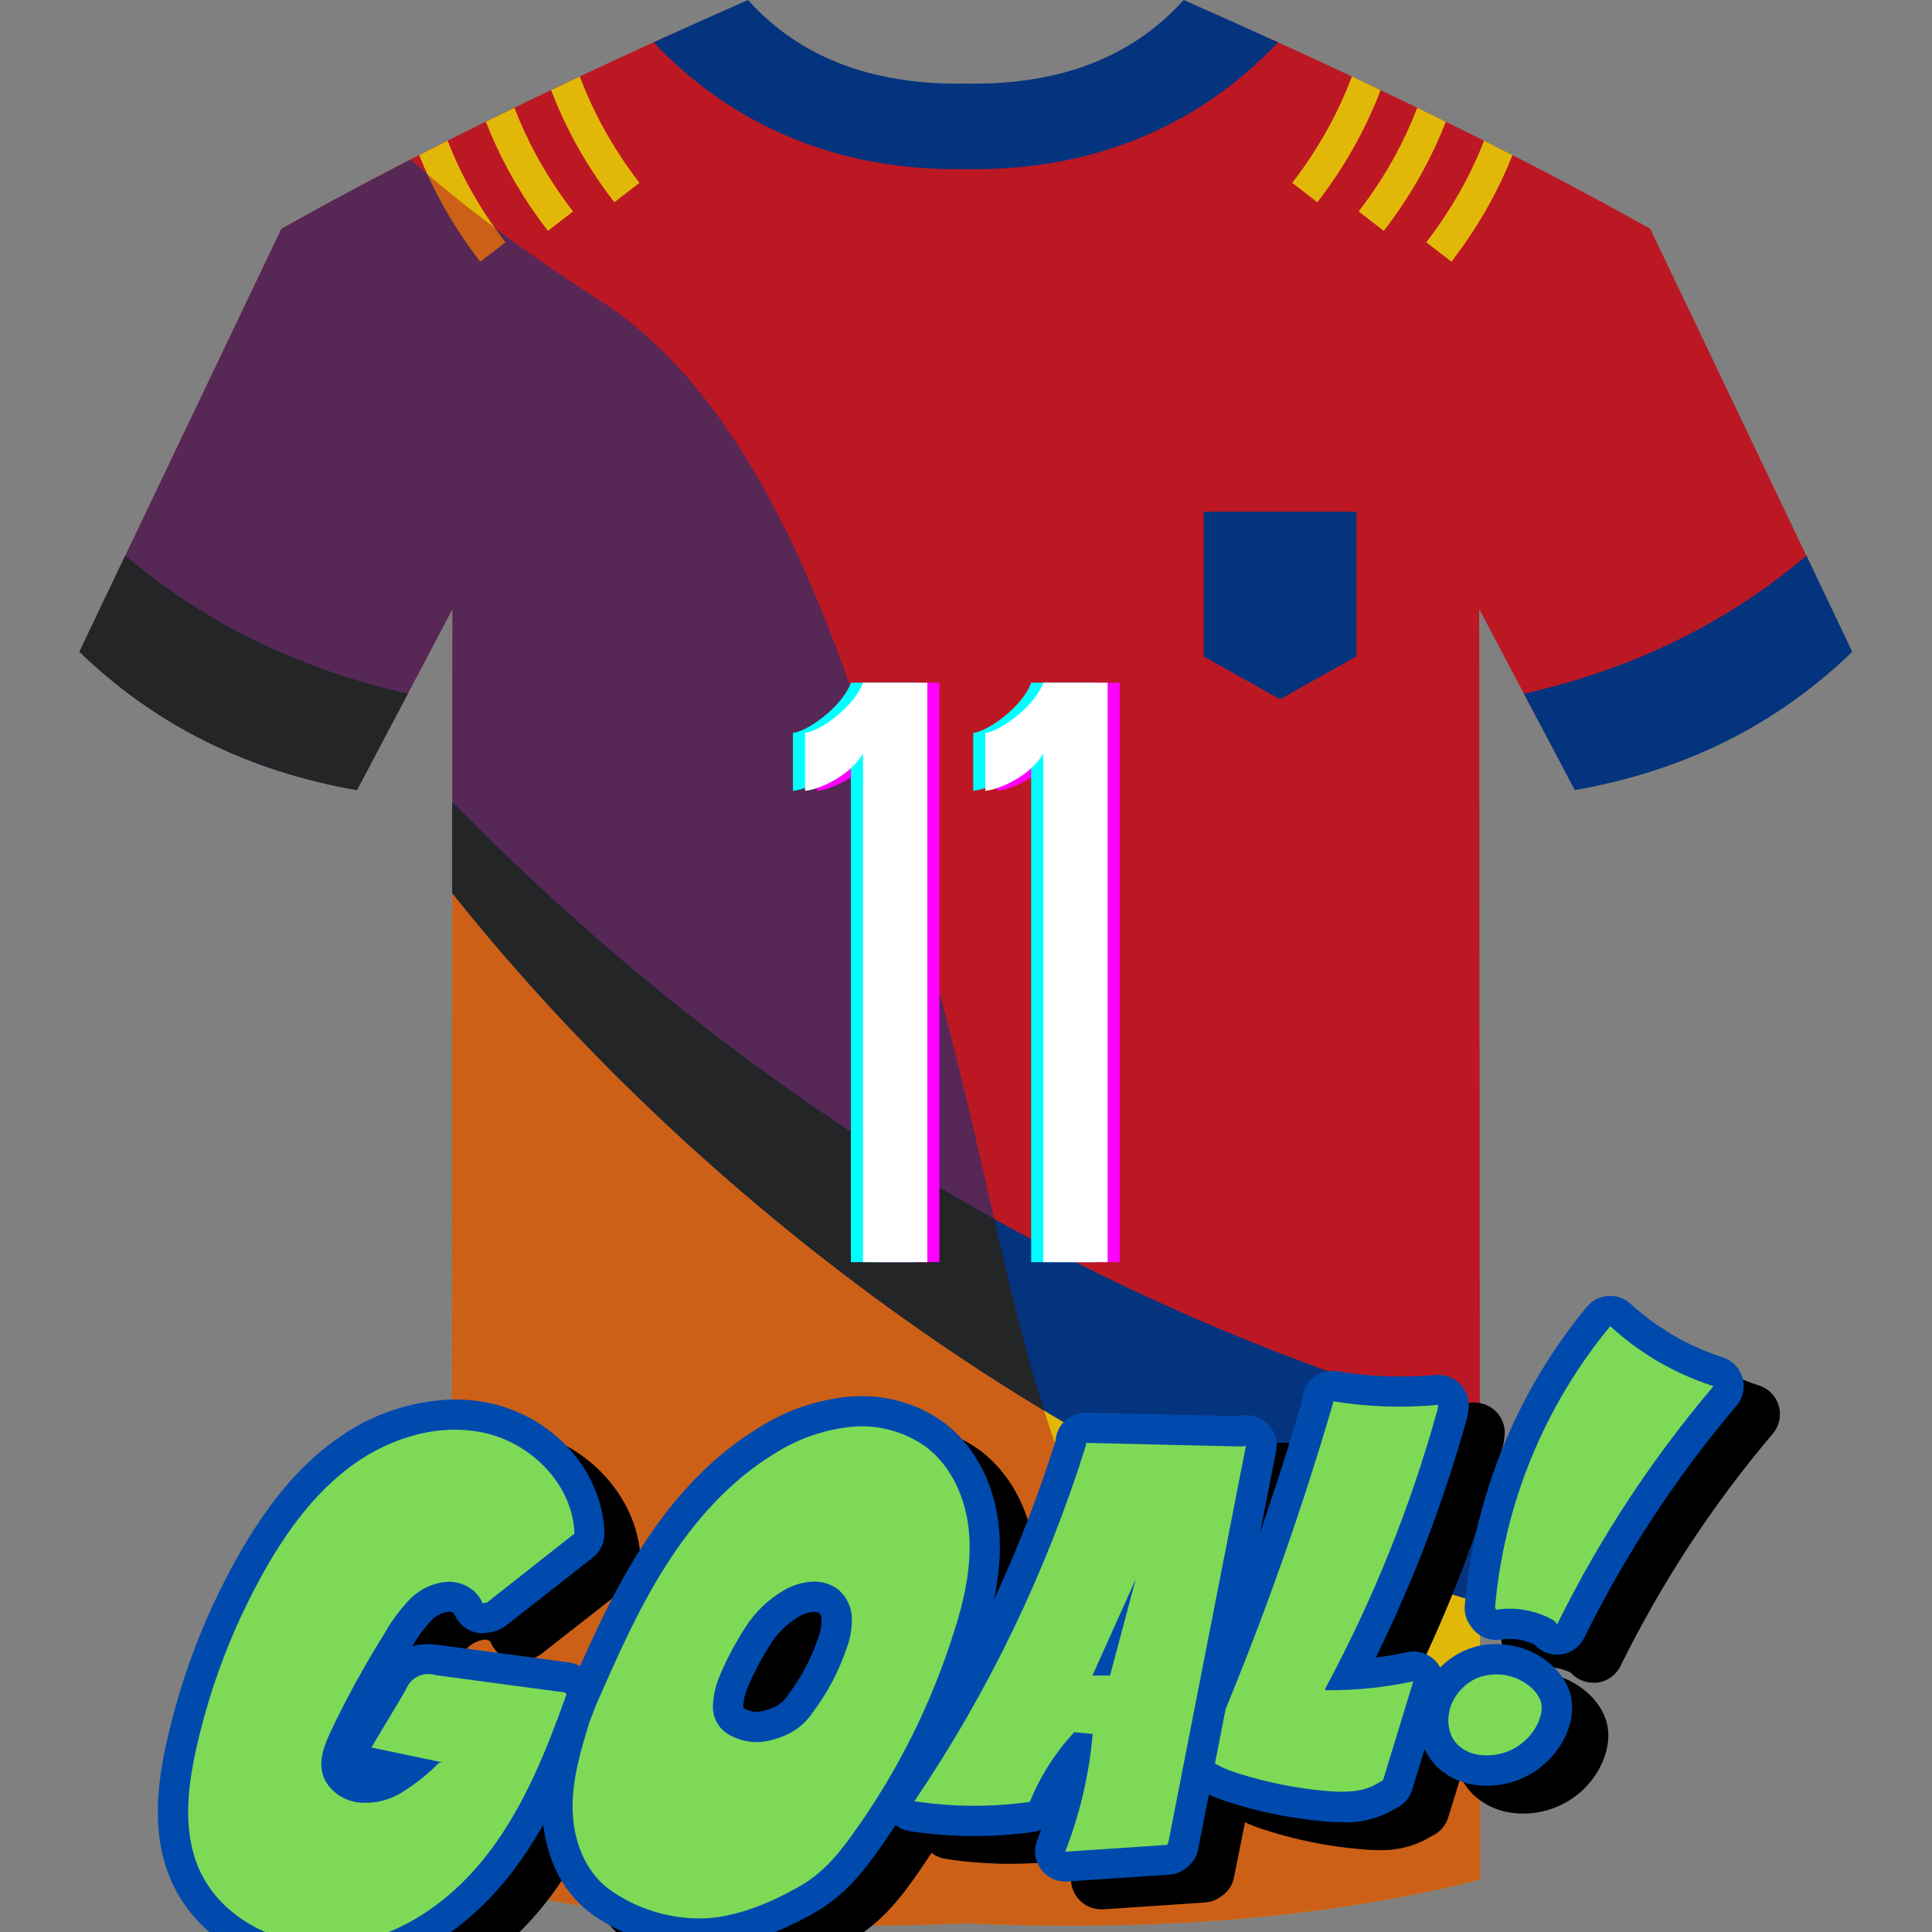 <?xml version="1.0" encoding="UTF-8"?> <svg xmlns="http://www.w3.org/2000/svg" xmlns:xlink="http://www.w3.org/1999/xlink" width="500" zoomAndPan="magnify" viewBox="0 0 375 375" height="500" preserveAspectRatio="xMidYMid meet" version="1.0"><rect x="0" y="0" width="375" height="375" fill="#808080" stroke="none"/><defs><g></g><clipPath id="664d1bc9f5"><path d="M 15.34 0 L 359.59 0 L 359.59 312 L 15.34 312 Z M 15.34 0 " clip-rule="nonzero"></path></clipPath><clipPath id="cd717bb980"><path d="M 15.34 107 L 203 107 L 203 274 L 15.34 274 Z M 15.34 107 " clip-rule="nonzero"></path></clipPath><clipPath id="eb4827a607"><path d="M 284 251.562 L 339 251.562 L 339 322 L 284 322 Z M 284 251.562 " clip-rule="nonzero"></path></clipPath></defs><path fill="#bc1823" d="M 287.25 293.934 L 287.109 118.199 L 298.254 139.328 C 305.488 137.75 319.129 134.293 329.547 128.742 C 340.262 123.031 348.566 115.367 352.371 111.539 L 320.316 44.414 C 299.535 32.727 274.785 20.352 246.066 7.297 C 244.43 8.758 240.852 11.895 237.703 14.41 C 233.453 17.793 215.691 27.734 204.582 29.184 C 193.484 30.633 173.973 32.098 153.988 23.391 C 141.434 17.914 133.902 11.082 130.043 6.758 C 100.82 20.008 75.676 32.559 54.609 44.414 L 22.328 112.043 C 28.68 116.883 39.957 124.891 50.516 129.328 C 61.391 133.91 71.809 136.844 77.266 138.234 L 87.824 118.211 L 87.785 165.008 L 111.602 189.816 C 111.602 189.816 202.359 257.035 251.793 280.207 C 264.07 285.945 276.094 290.43 287.25 293.934 Z M 287.25 293.934 " fill-opacity="1" fill-rule="evenodd"></path><path fill="#e2b808" d="M 288.062 27.312 C 286.887 30.332 285.52 33.266 283.961 36.137 C 281.914 39.891 279.543 43.527 276.84 47.031 L 281.719 50.797 C 284.613 47.051 287.164 43.145 289.371 39.09 C 290.949 36.184 292.352 33.191 293.574 30.117 C 291.762 29.184 289.922 28.25 288.062 27.312 Z M 86.879 27.312 C 88.055 30.332 89.422 33.266 90.98 36.137 C 93.027 39.891 95.398 43.527 98.102 47.031 L 93.223 50.797 C 90.328 47.051 87.777 43.145 85.57 39.09 C 83.992 36.184 82.59 33.191 81.367 30.117 C 83.18 29.184 85.02 28.25 86.879 27.312 Z M 94.297 23.625 C 96.129 22.727 97.977 21.82 99.848 20.914 C 101.062 24.07 102.48 27.156 104.105 30.145 C 106.152 33.902 108.527 37.539 111.227 41.043 L 106.352 44.809 C 103.453 41.059 100.902 37.152 98.699 33.098 C 97.035 30.023 95.566 26.867 94.297 23.625 Z M 106.965 17.492 C 108.809 16.613 110.668 15.738 112.543 14.848 C 113.797 18.184 115.281 21.438 117 24.594 C 119.047 28.352 121.422 31.988 124.121 35.492 L 119.242 39.258 C 116.348 35.508 113.797 31.605 111.59 27.547 C 109.824 24.285 108.285 20.941 106.965 17.492 Z M 280.645 23.625 C 278.812 22.727 276.961 21.82 275.094 20.914 C 273.879 24.07 272.461 27.156 270.832 30.145 C 268.789 33.902 266.414 37.539 263.715 41.043 L 268.59 44.809 C 271.488 41.059 274.039 37.152 276.242 33.098 C 277.906 30.023 279.375 26.867 280.645 23.625 Z M 267.977 17.492 C 266.133 16.613 264.273 15.738 262.398 14.848 C 261.145 18.184 259.66 21.438 257.941 24.594 C 255.895 28.352 253.52 31.988 250.82 35.492 L 255.699 39.258 C 258.594 35.508 261.145 31.605 263.352 27.547 C 265.117 24.285 266.656 20.941 267.977 17.492 Z M 267.977 17.492 " fill-opacity="1" fill-rule="nonzero"></path><path fill="#e2b808" d="M 287.25 293.934 C 276.094 290.43 264.07 285.945 251.801 280.188 C 202.367 257.016 111.609 189.797 111.609 189.797 L 87.793 164.988 L 87.637 364.832 C 116.504 372.141 149.777 374.973 187.465 373.328 C 225.156 374.973 258.438 372.141 287.297 364.832 Z M 287.25 293.934 " fill-opacity="1" fill-rule="evenodd"></path><path fill="#bc1823" d="M 195.594 247.82 C 153.316 220.703 111.602 189.809 111.602 189.809 L 87.785 165 L 87.637 364.832 C 116.504 372.141 149.777 374.973 187.465 373.328 C 225.156 374.973 258.438 372.141 287.297 364.832 L 287.277 345.406 C 270.664 342.508 254.766 337.977 243 330.969 C 214.27 313.828 204.312 284.227 195.594 247.82 Z M 82.926 33.781 C 86.898 37.164 91.242 40.648 96.027 44.227 C 96.688 45.172 97.379 46.105 98.102 47.031 L 93.223 50.797 C 90.328 47.051 87.777 43.145 85.57 39.09 C 84.629 37.34 83.738 35.574 82.926 33.781 Z M 82.926 33.781 " fill-opacity="0.549" fill-rule="evenodd"></path><g clip-path="url(#664d1bc9f5)"><path fill="#05347e" d="M 126.867 8.215 C 141.441 23.625 161.641 33.293 187.465 32.828 C 213.289 33.293 233.5 23.625 248.066 8.215 C 242.133 5.504 236.031 2.766 229.754 0 C 219.719 11.141 205.629 16.551 187.465 16.223 C 169.305 16.551 155.203 11.141 145.18 0 C 138.902 2.766 132.801 5.504 126.867 8.215 Z M 79.152 134.648 L 69.285 153.355 C 48.078 149.672 30.121 140.723 15.414 126.508 L 24.316 107.855 C 39.734 120.938 58.008 129.871 79.152 134.648 Z M 287.258 311.047 C 213.383 290.723 137.77 236.168 87.785 173.344 L 87.793 155.68 C 145.059 213.992 211.535 253.996 287.23 275.695 Z M 233.641 99.316 L 263.273 99.316 L 263.273 127.414 L 248.457 135.723 L 233.641 127.414 Z M 295.789 134.648 L 305.656 153.355 C 326.863 149.672 344.82 140.723 359.527 126.508 L 350.625 107.855 C 335.207 120.938 316.934 129.871 295.789 134.648 Z M 295.789 134.648 " fill-opacity="1" fill-rule="evenodd"></path></g><g clip-path="url(#cd717bb980)"><path fill="#232526" d="M 192.977 236.598 C 196.016 249.84 198.984 262.324 202.648 273.777 C 158.914 247.445 118.504 211.953 87.785 173.344 L 87.793 155.68 C 119.953 188.434 155.016 215.402 192.977 236.598 Z M 79.152 134.648 L 69.285 153.355 C 48.078 149.672 30.121 140.723 15.414 126.508 L 24.316 107.855 C 39.734 120.938 58.008 129.871 79.152 134.648 Z M 79.152 134.648 " fill-opacity="1" fill-rule="evenodd"></path></g><path fill="#05347e" d="M 79.684 30.969 C 70.77 35.547 62.41 40.031 54.617 44.426 L 24.316 107.855 C 39.734 120.938 58.008 129.863 79.152 134.648 L 87.824 118.199 L 87.793 155.691 C 119.953 188.434 155.008 215.402 192.977 236.598 C 190.418 225.422 187.801 213.684 184.691 201.562 C 170.012 144.395 153.793 82.203 116.336 58.254 C 108.777 53.422 102.051 48.742 96.027 44.227 C 96.699 45.172 97.379 46.105 98.102 47.031 L 93.223 50.797 C 90.328 47.051 87.777 43.145 85.57 39.09 C 84.629 37.352 83.75 35.586 82.926 33.789 C 81.816 32.836 80.742 31.895 79.684 30.969 Z M 79.684 30.969 " fill-opacity="0.549" fill-rule="evenodd"></path><path fill="#000000" d="M 345.262 272.891 C 344.992 271.949 344.516 271.125 343.832 270.418 C 343.148 269.715 342.34 269.211 341.406 268.91 C 334.703 266.738 328.746 263.277 323.535 258.531 C 322.414 257.5 321.09 256.984 319.562 256.984 L 319.16 256.984 C 318.359 257.039 317.598 257.25 316.883 257.617 C 316.168 257.984 315.551 258.477 315.039 259.094 C 311.66 263.188 308.613 267.512 305.887 272.066 C 303.164 276.621 300.797 281.355 298.789 286.266 C 296.781 291.176 295.152 296.211 293.902 301.371 C 292.656 306.527 291.801 311.75 291.34 317.035 C 291.223 318.441 291.566 319.723 292.375 320.883 L 292.625 321.254 C 293.176 322.043 293.879 322.66 294.734 323.105 C 295.59 323.551 296.5 323.773 297.461 323.77 C 297.762 323.77 298.062 323.746 298.359 323.703 C 298.918 323.617 299.477 323.57 300.039 323.57 C 301.734 323.574 303.352 323.938 304.887 324.66 C 305.441 325.285 306.102 325.766 306.863 326.105 C 307.629 326.445 308.426 326.617 309.262 326.617 C 309.473 326.629 309.688 326.629 309.898 326.617 C 310.898 326.508 311.809 326.168 312.633 325.59 C 313.457 325.016 314.09 324.277 314.535 323.375 C 322.539 307.125 332.398 292.09 344.109 278.266 C 344.734 277.52 345.148 276.672 345.352 275.723 C 345.555 274.77 345.523 273.828 345.262 272.891 Z M 345.262 272.891 " fill-opacity="1" fill-rule="nonzero"></path><path fill="#000000" d="M 302.82 325.449 C 301.039 324.84 299.203 324.531 297.32 324.527 C 295.219 324.516 293.207 324.93 291.281 325.77 C 289.496 326.57 287.918 327.668 286.555 329.07 C 286.309 328.594 286 328.16 285.637 327.77 C 285.27 327.379 284.855 327.043 284.398 326.766 C 283.938 326.488 283.453 326.281 282.934 326.137 C 282.418 325.996 281.891 325.926 281.355 325.93 C 280.941 325.93 280.527 325.973 280.121 326.055 C 278.105 326.492 276.066 326.836 274.016 327.098 C 281.367 312.156 287.27 296.66 291.727 280.617 C 291.801 280.367 291.852 280.117 291.887 279.859 L 292.012 278.953 C 292.074 278.535 292.086 278.117 292.059 277.699 C 292.027 277.277 291.953 276.863 291.836 276.461 C 291.715 276.055 291.555 275.668 291.355 275.297 C 291.152 274.93 290.914 274.586 290.637 274.266 C 290.363 273.945 290.055 273.66 289.719 273.41 C 289.379 273.156 289.02 272.941 288.637 272.766 C 288.254 272.594 287.855 272.461 287.441 272.371 C 287.031 272.281 286.613 272.234 286.191 272.234 L 285.656 272.234 C 283.414 272.438 281.129 272.547 278.879 272.547 C 274.762 272.547 270.672 272.207 266.609 271.531 C 266.289 271.473 265.965 271.445 265.637 271.445 C 265.25 271.445 264.871 271.484 264.496 271.559 C 264.117 271.633 263.754 271.742 263.398 271.891 C 263.043 272.035 262.707 272.215 262.387 272.426 C 262.066 272.641 261.77 272.879 261.496 273.152 C 261.223 273.422 260.98 273.715 260.766 274.031 C 260.551 274.352 260.367 274.688 260.219 275.039 C 260.07 275.395 259.957 275.758 259.879 276.137 C 259.801 276.512 259.762 276.891 259.758 277.273 C 257.238 285.812 254.516 294.316 251.594 302.785 L 254.684 287.023 C 254.734 286.781 254.766 286.535 254.781 286.285 C 254.797 286.039 254.797 285.789 254.785 285.543 C 254.77 285.293 254.738 285.047 254.691 284.805 C 254.645 284.559 254.582 284.32 254.508 284.082 C 254.43 283.848 254.34 283.617 254.234 283.391 C 254.129 283.168 254.008 282.949 253.875 282.738 C 253.738 282.531 253.594 282.328 253.434 282.141 C 253.277 281.949 253.105 281.77 252.926 281.598 C 252.742 281.43 252.551 281.273 252.348 281.125 C 252.148 280.98 251.938 280.848 251.719 280.73 C 251.5 280.613 251.273 280.508 251.043 280.418 C 250.812 280.328 250.574 280.254 250.336 280.195 C 250.094 280.133 249.848 280.09 249.602 280.059 C 249.355 280.031 249.109 280.02 248.859 280.02 C 248.609 280.023 248.363 280.039 248.117 280.074 C 247.871 280.109 247.629 280.156 247.387 280.223 L 247.348 280.223 L 217.754 279.609 C 217.379 279.609 217.008 279.645 216.645 279.715 C 216.277 279.785 215.918 279.887 215.57 280.027 C 215.223 280.164 214.895 280.332 214.578 280.535 C 214.266 280.734 213.973 280.965 213.699 281.223 C 213.43 281.48 213.184 281.762 212.969 282.062 C 212.75 282.367 212.562 282.688 212.406 283.027 C 212.25 283.367 212.129 283.719 212.039 284.082 C 211.949 284.445 211.895 284.812 211.875 285.184 C 208.559 295.648 204.59 305.863 199.969 315.82 C 200.918 311.523 201.258 307.184 200.992 302.793 C 200.328 293.844 196.348 286.051 190.074 281.414 C 187.746 279.758 185.219 278.504 182.496 277.652 C 179.77 276.801 176.977 276.391 174.121 276.426 C 173.164 276.426 172.207 276.469 171.258 276.562 C 165.113 277.262 159.43 279.273 154.211 282.59 C 145.617 287.82 137.918 295.73 131.328 306.102 C 126.848 313.391 122.93 320.969 119.57 328.836 C 118.895 328.438 118.164 328.184 117.387 328.078 L 92.402 324.719 C 91.59 324.598 90.773 324.535 89.953 324.527 C 88.938 324.52 87.945 324.656 86.973 324.938 C 87.969 323.16 89.168 321.531 90.566 320.051 C 91.523 319.008 92.711 318.402 94.117 318.238 C 94.512 318.238 94.863 318.367 95.168 318.617 C 95.418 319.27 95.77 319.863 96.234 320.391 C 96.695 320.922 97.234 321.352 97.848 321.688 C 98.465 322.023 99.121 322.242 99.812 322.344 C 100.508 322.445 101.199 322.422 101.887 322.277 L 102.773 322.082 C 103.652 321.895 104.445 321.523 105.152 320.965 L 122.105 307.691 C 122.84 307.113 123.406 306.398 123.801 305.551 C 124.195 304.703 124.379 303.812 124.348 302.879 C 124.004 291.367 114.977 280.859 102.895 277.914 C 100.395 277.309 97.863 277.012 95.293 277.016 C 91.07 277.094 86.961 277.816 82.965 279.184 C 78.969 280.555 75.281 282.504 71.898 285.035 C 64.684 290.281 58.605 297.629 52.758 308.188 C 46.625 319.254 42.168 330.957 39.391 343.305 C 37.652 351.012 36.176 361.055 40.172 370.328 C 44.926 381.328 57.051 388.719 70.352 388.719 C 71.777 388.719 73.195 388.633 74.609 388.457 C 86.594 386.945 97.98 379.809 106.664 368.363 C 108.797 365.52 110.727 362.547 112.457 359.445 C 113.223 366.625 116.43 372.797 121.492 376.625 C 124.562 378.875 127.906 380.602 131.52 381.801 C 135.137 382.996 138.848 383.609 142.656 383.637 C 143.176 383.637 143.695 383.637 144.215 383.594 C 150.414 383.293 157.141 381.074 164.781 376.828 C 170.988 373.375 174.715 368.504 178.301 363.391 C 179.141 362.156 179.98 360.871 180.82 359.629 C 181.629 360.266 182.543 360.66 183.559 360.812 C 191.527 362.027 199.5 362.082 207.484 360.973 C 208.023 360.902 208.547 360.758 209.047 360.535 C 208.793 361.223 208.543 361.906 208.273 362.586 C 208.188 362.805 208.113 363.031 208.055 363.262 C 207.996 363.492 207.949 363.727 207.922 363.965 C 207.891 364.199 207.875 364.438 207.871 364.676 C 207.871 364.914 207.883 365.148 207.91 365.387 C 207.938 365.625 207.98 365.855 208.035 366.09 C 208.09 366.32 208.16 366.547 208.242 366.77 C 208.324 366.992 208.422 367.211 208.531 367.422 C 208.641 367.633 208.762 367.836 208.898 368.035 C 209.031 368.23 209.176 368.418 209.336 368.598 C 209.492 368.777 209.66 368.945 209.836 369.102 C 210.016 369.262 210.199 369.41 210.395 369.547 C 210.59 369.68 210.793 369.805 211.004 369.914 C 211.215 370.027 211.434 370.125 211.656 370.211 C 211.879 370.293 212.105 370.367 212.336 370.422 C 212.566 370.48 212.801 370.523 213.035 370.551 C 213.273 370.582 213.508 370.594 213.746 370.598 L 214.141 370.598 L 233.859 369.277 C 235.094 369.191 236.195 368.762 237.16 367.984 L 237.461 367.781 C 238.574 366.887 239.262 365.742 239.527 364.34 L 241.66 353.707 C 242.867 354.266 244.105 354.742 245.371 355.145 C 251.438 357.102 257.641 358.363 263.988 358.922 C 265.344 359.051 266.508 359.098 267.551 359.098 C 269.332 359.168 271.09 358.98 272.816 358.539 C 274.543 358.094 276.172 357.414 277.703 356.496 L 278.156 356.262 C 278.863 355.898 279.477 355.414 279.988 354.805 C 280.496 354.195 280.871 353.512 281.105 352.75 L 283.516 344.906 C 284.07 346.105 284.809 347.18 285.73 348.125 C 286.871 349.238 288.168 350.125 289.621 350.781 C 291.074 351.438 292.598 351.828 294.188 351.945 C 294.688 351.992 295.188 352.016 295.691 352.012 C 296.488 352.012 297.285 351.957 298.078 351.844 C 298.867 351.73 299.648 351.559 300.414 351.336 C 301.18 351.109 301.93 350.832 302.656 350.5 C 303.383 350.172 304.086 349.789 304.758 349.359 C 305.43 348.926 306.07 348.449 306.676 347.926 C 307.281 347.406 307.844 346.84 308.367 346.238 C 308.895 345.637 309.371 344.996 309.805 344.324 C 310.238 343.656 310.625 342.957 310.957 342.23 C 312.445 338.828 312.578 335.688 311.344 332.883 C 309.57 328.926 305.785 326.449 302.82 325.449 Z M 165.715 323.637 C 164.402 327.469 162.523 331.004 160.078 334.234 C 159.547 335.098 158.859 335.809 158.012 336.367 C 156.82 337.082 155.531 337.516 154.152 337.676 L 153.973 337.676 C 153.031 337.668 152.152 337.422 151.336 336.945 C 151.289 336.812 151.27 336.676 151.27 336.535 C 151.352 335.375 151.605 334.258 152.035 333.176 L 152.355 332.395 C 153.547 329.645 154.945 327 156.551 324.469 C 157.945 322.301 159.742 320.543 161.945 319.203 C 162.781 318.699 163.688 318.379 164.656 318.246 L 164.949 318.246 C 165.312 318.227 165.656 318.301 165.984 318.465 C 166.289 318.801 166.441 319.199 166.445 319.656 C 166.453 321.031 166.211 322.355 165.715 323.637 Z M 165.715 323.637 " fill-opacity="1" fill-rule="nonzero"></path><path fill="#004aad" d="M 63.355 383.336 C 50.055 383.336 37.93 375.945 33.184 364.945 C 29.18 355.707 30.664 345.629 32.395 337.914 C 35.176 325.57 39.633 313.867 45.766 302.805 C 51.645 292.254 57.688 284.898 64.902 279.652 C 68.285 277.121 71.973 275.172 75.969 273.801 C 79.965 272.434 84.074 271.711 88.297 271.633 C 90.852 271.629 93.371 271.93 95.855 272.531 C 107.949 275.477 116.965 285.965 117.32 297.496 C 117.352 298.422 117.172 299.309 116.781 300.148 C 116.395 300.992 115.836 301.703 115.109 302.281 L 98.164 315.566 C 97.457 316.117 96.664 316.492 95.789 316.684 L 94.891 316.879 C 94.203 317.023 93.512 317.047 92.82 316.945 C 92.125 316.844 91.469 316.625 90.855 316.289 C 90.238 315.953 89.699 315.52 89.238 314.992 C 88.777 314.465 88.422 313.871 88.172 313.215 C 87.867 312.965 87.516 312.84 87.121 312.836 C 85.734 313.012 84.57 313.617 83.629 314.652 C 82.227 316.133 81.027 317.762 80.027 319.539 C 81 319.254 81.992 319.113 83.008 319.121 C 83.832 319.129 84.652 319.195 85.469 319.32 L 110.441 322.68 C 111.91 322.875 113.129 323.527 114.102 324.645 L 114.422 325.016 C 114.766 325.41 115.047 325.84 115.273 326.309 C 115.504 326.781 115.664 327.273 115.758 327.785 C 115.855 328.297 115.883 328.812 115.84 329.332 C 115.801 329.855 115.691 330.359 115.516 330.852 C 111.645 341.668 107.227 353.062 99.691 362.988 C 91.012 374.441 79.625 381.578 67.641 383.082 C 66.227 383.262 64.809 383.352 63.383 383.352 Z M 63.355 383.336 " fill-opacity="1" fill-rule="nonzero"></path><path fill="#7ed957" d="M 84.629 325.156 C 84.34 325.062 84.047 324.996 83.746 324.957 C 83.445 324.918 83.145 324.91 82.84 324.93 C 82.539 324.949 82.242 325 81.949 325.078 C 81.656 325.156 81.371 325.262 81.102 325.395 C 80.828 325.527 80.57 325.688 80.328 325.871 C 80.086 326.055 79.867 326.258 79.664 326.484 C 79.465 326.711 79.285 326.957 79.133 327.215 C 78.977 327.477 78.852 327.75 78.75 328.039 C 76.512 331.762 74.289 335.477 72.082 339.188 L 85.828 342.07 L 85.199 342.18 C 83.004 344.391 80.578 346.316 77.926 347.957 C 76.594 348.777 75.16 349.34 73.625 349.656 C 72.09 349.969 70.551 350.008 69 349.777 C 65.953 349.184 63.121 346.898 62.508 343.859 C 61.98 341.34 62.988 338.719 64.062 336.352 C 67.176 329.754 70.672 323.367 74.551 317.188 C 75.914 314.734 77.566 312.496 79.504 310.469 C 80.488 309.449 81.621 308.641 82.906 308.043 C 84.191 307.445 85.539 307.102 86.953 307.012 C 89.758 306.961 92.672 308.555 93.672 311.207 L 94.562 311.016 L 111.5 297.672 C 111.223 288.434 103.496 280.434 94.52 278.238 C 85.543 276.047 75.852 278.961 68.379 284.402 C 60.906 289.844 55.387 297.57 50.902 305.641 C 45.043 316.23 40.785 327.426 38.133 339.23 C 36.395 346.973 35.438 355.355 38.578 362.637 C 43.094 373.098 55.582 378.684 66.883 377.262 C 78.188 375.844 88.105 368.523 94.98 359.445 C 101.859 350.367 106.117 339.602 109.953 328.879 L 109.645 328.508 Z M 84.629 325.156 " fill-opacity="1" fill-rule="nonzero"></path><path fill="#004aad" d="M 135.66 378.254 C 131.852 378.227 128.145 377.613 124.531 376.414 C 120.918 375.219 117.574 373.492 114.508 371.242 C 108.828 366.953 105.469 359.73 105.27 351.434 C 105.125 344.859 106.84 338.777 108.762 332.613 C 108.805 332.496 108.84 332.379 108.887 332.262 L 110.172 328.902 C 110.203 328.812 110.242 328.727 110.281 328.641 C 114.379 319.297 118.613 309.637 124.305 300.68 C 130.906 290.301 138.582 282.379 147.199 277.164 C 152.414 273.844 158.094 271.836 164.234 271.137 C 165.184 271.043 166.152 271 167.102 271 C 169.957 270.965 172.746 271.375 175.473 272.227 C 178.199 273.078 180.727 274.332 183.055 275.988 C 189.328 280.625 193.309 288.41 193.973 297.359 C 194.566 305.355 192.512 313.082 190.613 318.918 C 186.172 332.934 179.734 345.965 171.297 358.008 C 167.723 363.113 163.992 367.984 157.777 371.445 C 150.145 375.691 143.41 377.91 137.215 378.211 C 136.691 378.238 136.188 378.254 135.66 378.254 Z M 144.316 331.539 C 145.133 332.02 146.012 332.262 146.953 332.27 L 147.129 332.27 C 148.512 332.102 149.805 331.66 151 330.953 C 151.848 330.398 152.531 329.691 153.059 328.828 C 155.504 325.598 157.383 322.07 158.695 318.238 C 159.199 316.969 159.461 315.656 159.477 314.289 C 159.473 313.828 159.316 313.43 159.004 313.09 C 158.68 312.926 158.336 312.852 157.973 312.871 L 157.68 312.871 C 156.707 313 155.801 313.32 154.965 313.828 C 152.766 315.172 150.969 316.926 149.574 319.094 C 147.953 321.625 146.539 324.27 145.332 327.02 L 145.016 327.793 C 144.594 328.875 144.336 329.996 144.25 331.152 C 144.258 331.285 144.277 331.414 144.316 331.539 Z M 144.316 331.539 " fill-opacity="1" fill-rule="nonzero"></path><path fill="#7ed957" d="M 188.117 297.797 C 187.633 291.246 184.859 284.621 179.57 280.719 C 177.418 279.219 175.07 278.145 172.531 277.504 C 169.988 276.863 167.414 276.691 164.809 276.988 C 159.562 277.613 154.715 279.344 150.262 282.188 C 141.605 287.461 134.719 295.289 129.27 303.844 C 123.82 312.402 119.738 321.723 115.664 331.012 L 114.371 334.367 C 112.691 339.879 111.012 345.527 111.148 351.297 C 111.281 357.066 113.43 363.055 118.035 366.555 C 120.766 368.555 123.75 370.051 126.988 371.043 C 130.227 372.035 133.535 372.469 136.918 372.344 C 143.133 372.031 149.516 369.336 154.914 366.305 C 160.129 363.406 163.312 359.16 166.477 354.633 C 174.578 343.078 180.766 330.582 185.047 317.137 C 187.078 310.883 188.605 304.348 188.117 297.797 Z M 164.262 320.117 C 162.742 324.543 160.578 328.625 157.762 332.363 C 156.715 333.957 155.363 335.227 153.707 336.176 C 151.742 337.273 149.641 337.93 147.398 338.141 C 144.988 338.23 142.781 337.602 140.781 336.25 C 140.012 335.656 139.414 334.918 138.992 334.043 C 138.566 333.168 138.359 332.242 138.371 331.27 C 138.43 329.363 138.809 327.52 139.504 325.746 L 139.961 324.652 C 141.305 321.566 142.895 318.613 144.719 315.785 C 146.625 312.859 149.074 310.504 152.066 308.715 C 153.645 307.785 155.344 307.227 157.164 307.035 C 159.035 306.832 160.758 307.238 162.34 308.254 C 163.227 308.914 163.934 309.73 164.461 310.707 C 164.984 311.684 165.277 312.723 165.336 313.828 C 165.406 316 165.051 318.094 164.262 320.117 Z M 164.262 320.117 " fill-opacity="1" fill-rule="nonzero"></path><path fill="#004aad" d="M 260.504 353.691 C 259.422 353.691 258.289 353.633 256.945 353.516 C 250.594 352.949 244.387 351.691 238.32 349.738 C 235.336 348.77 232.238 347.52 229.762 344.891 C 229.371 344.477 229.051 344.02 228.793 343.512 C 228.539 343.008 228.359 342.473 228.258 341.918 C 228.156 341.359 228.133 340.797 228.195 340.234 C 228.254 339.668 228.395 339.125 228.609 338.602 L 228.789 338.172 C 238.109 316.57 246.098 294.484 252.746 271.918 C 252.75 271.531 252.789 271.152 252.867 270.777 C 252.945 270.402 253.059 270.035 253.207 269.684 C 253.355 269.328 253.539 268.992 253.754 268.676 C 253.969 268.355 254.211 268.062 254.484 267.793 C 254.758 267.523 255.055 267.281 255.375 267.07 C 255.695 266.855 256.031 266.68 256.387 266.531 C 256.742 266.387 257.105 266.273 257.484 266.199 C 257.859 266.125 258.238 266.09 258.625 266.09 C 258.949 266.09 259.27 266.113 259.59 266.164 C 263.66 266.848 267.762 267.184 271.891 267.18 C 274.152 267.18 276.426 267.078 278.676 266.871 L 279.215 266.871 C 279.637 266.871 280.055 266.914 280.465 267.004 C 280.875 267.094 281.273 267.227 281.656 267.402 C 282.043 267.578 282.402 267.789 282.738 268.043 C 283.078 268.297 283.383 268.582 283.66 268.898 C 283.934 269.219 284.176 269.562 284.375 269.934 C 284.578 270.301 284.738 270.691 284.855 271.094 C 284.977 271.5 285.051 271.91 285.078 272.332 C 285.109 272.754 285.094 273.172 285.035 273.59 L 284.906 274.496 C 284.867 274.746 284.816 274.996 284.75 275.242 C 280.289 291.289 274.383 306.785 267.039 321.73 C 269.086 321.469 271.121 321.121 273.133 320.691 C 273.543 320.602 273.953 320.559 274.371 320.555 C 274.828 320.555 275.281 320.609 275.73 320.715 C 276.18 320.82 276.605 320.977 277.016 321.188 C 277.43 321.395 277.809 321.645 278.16 321.941 C 278.512 322.238 278.824 322.57 279.098 322.941 C 279.371 323.312 279.598 323.707 279.777 324.133 C 279.957 324.555 280.086 324.992 280.164 325.445 C 280.242 325.898 280.266 326.355 280.234 326.816 C 280.207 327.273 280.121 327.723 279.988 328.164 L 274.109 347.387 C 273.875 348.145 273.504 348.832 272.992 349.438 C 272.48 350.047 271.871 350.535 271.16 350.895 L 270.699 351.129 C 269.16 352.043 267.523 352.719 265.789 353.156 C 264.055 353.59 262.293 353.77 260.504 353.691 Z M 260.504 353.691 " fill-opacity="1" fill-rule="nonzero"></path><path fill="#7ed957" d="M 258.625 271.969 L 258.816 272.094 C 252.031 295.383 243.828 318.164 234.211 340.434 L 234.035 340.852 C 235.641 342.531 237.906 343.422 240.133 344.145 C 245.777 345.953 251.551 347.113 257.457 347.629 C 260.977 347.938 264.77 347.938 267.691 345.949 L 268.441 345.562 L 274.32 326.34 C 268.719 327.547 263.059 328.121 257.332 328.07 L 257.195 327.812 C 266.504 310.551 273.781 292.473 279.031 273.578 L 279.156 272.68 C 272.281 273.324 265.438 273.086 258.625 271.969 Z M 258.625 271.969 " fill-opacity="1" fill-rule="nonzero"></path><g clip-path="url(#eb4827a607)"><path fill="#004aad" d="M 302.242 321.168 C 301.406 321.168 300.605 320.996 299.844 320.656 C 299.082 320.316 298.422 319.832 297.867 319.211 C 296.328 318.488 294.711 318.125 293.012 318.121 C 292.449 318.117 291.891 318.16 291.332 318.246 C 291.031 318.297 290.73 318.32 290.426 318.32 C 289.461 318.32 288.555 318.102 287.703 317.656 C 286.848 317.211 286.148 316.594 285.598 315.801 L 285.336 315.434 C 284.535 314.273 284.191 312.992 284.312 311.586 C 284.77 306.301 285.621 301.078 286.871 295.918 C 288.117 290.762 289.746 285.727 291.754 280.812 C 293.762 275.902 296.129 271.168 298.855 266.613 C 301.578 262.059 304.633 257.738 308.008 253.645 C 308.523 253.027 309.137 252.535 309.852 252.168 C 310.566 251.801 311.324 251.594 312.125 251.535 C 312.258 251.527 312.395 251.527 312.527 251.535 C 314.051 251.535 315.375 252.047 316.5 253.074 C 321.703 257.824 327.66 261.285 334.371 263.453 C 334.598 263.527 334.82 263.613 335.039 263.715 C 335.258 263.816 335.469 263.93 335.676 264.055 C 335.879 264.184 336.074 264.324 336.262 264.473 C 336.449 264.625 336.629 264.785 336.793 264.961 C 336.961 265.133 337.117 265.316 337.262 265.508 C 337.41 265.699 337.543 265.898 337.66 266.109 C 337.781 266.316 337.891 266.531 337.984 266.754 C 338.078 266.977 338.156 267.203 338.223 267.434 C 338.289 267.664 338.34 267.898 338.379 268.137 C 338.414 268.375 338.438 268.613 338.445 268.855 C 338.453 269.094 338.449 269.336 338.426 269.574 C 338.406 269.812 338.367 270.051 338.316 270.285 C 338.266 270.523 338.203 270.754 338.125 270.98 C 338.043 271.207 337.953 271.43 337.844 271.645 C 337.738 271.863 337.621 272.07 337.488 272.273 C 337.355 272.473 337.211 272.664 337.055 272.848 C 325.355 286.652 315.504 301.668 307.496 317.895 C 307.051 318.793 306.418 319.531 305.594 320.109 C 304.773 320.684 303.859 321.027 302.863 321.133 C 302.66 321.152 302.449 321.168 302.242 321.168 Z M 302.242 321.168 " fill-opacity="1" fill-rule="nonzero"></path></g><path fill="#7ed957" d="M 312.543 257.414 C 309.355 261.273 306.477 265.352 303.906 269.648 C 301.336 273.945 299.102 278.41 297.203 283.043 C 295.309 287.676 293.773 292.426 292.594 297.293 C 291.418 302.16 290.613 307.086 290.18 312.074 L 290.441 312.441 C 292.383 312.145 294.316 312.18 296.242 312.547 C 298.172 312.914 299.984 313.594 301.68 314.586 L 302.242 315.289 C 310.461 298.633 320.578 283.223 332.59 269.055 C 325.062 266.625 318.383 262.746 312.543 257.414 Z M 312.543 257.414 " fill-opacity="1" fill-rule="nonzero"></path><path fill="#004aad" d="M 288.637 346.605 C 288.133 346.605 287.629 346.605 287.133 346.535 C 285.543 346.418 284.023 346.027 282.57 345.371 C 281.117 344.715 279.82 343.828 278.676 342.715 C 277.844 341.805 277.148 340.801 276.598 339.695 C 276.047 338.59 275.664 337.43 275.438 336.215 C 275.215 335 275.168 333.777 275.289 332.551 C 275.41 331.32 275.699 330.133 276.156 328.984 C 276.879 327.062 277.945 325.352 279.355 323.859 C 280.766 322.363 282.41 321.199 284.285 320.363 C 286.211 319.52 288.223 319.105 290.324 319.121 C 292.207 319.125 294.039 319.43 295.824 320.035 C 298.797 321.035 302.543 323.512 304.324 327.465 C 305.551 330.27 305.422 333.422 303.93 336.812 C 303.594 337.539 303.211 338.238 302.777 338.91 C 302.344 339.582 301.867 340.223 301.34 340.824 C 300.816 341.43 300.254 341.992 299.648 342.516 C 299.043 343.039 298.402 343.516 297.73 343.945 C 297.059 344.379 296.355 344.758 295.629 345.09 C 294.902 345.422 294.152 345.703 293.387 345.926 C 292.621 346.152 291.84 346.32 291.047 346.434 C 290.258 346.547 289.461 346.605 288.66 346.605 Z M 288.637 346.605 " fill-opacity="1" fill-rule="nonzero"></path><path fill="#7ed957" d="M 293.926 325.609 C 292.746 325.18 291.527 324.973 290.27 324.996 C 289.016 325.02 287.805 325.266 286.637 325.738 C 285.484 326.254 284.477 326.973 283.609 327.891 C 282.746 328.812 282.09 329.863 281.641 331.043 C 280.699 333.562 280.996 336.68 282.883 338.602 C 284.234 339.875 285.836 340.57 287.688 340.684 C 288.801 340.777 289.902 340.703 290.992 340.461 C 292.082 340.219 293.109 339.82 294.078 339.262 C 295.047 338.707 295.91 338.016 296.668 337.195 C 297.426 336.375 298.043 335.461 298.52 334.453 C 299.168 332.965 299.562 331.312 298.914 329.836 C 297.926 327.609 295.457 326.121 293.926 325.609 Z M 293.926 325.609 " fill-opacity="1" fill-rule="nonzero"></path><path fill="#004aad" d="M 206.785 365.215 C 206.547 365.215 206.309 365.199 206.074 365.168 C 205.836 365.141 205.602 365.098 205.371 365.039 C 205.141 364.984 204.914 364.91 204.691 364.828 C 204.469 364.742 204.25 364.645 204.039 364.531 C 203.828 364.422 203.625 364.297 203.43 364.16 C 203.234 364.027 203.047 363.879 202.871 363.719 C 202.691 363.562 202.523 363.391 202.367 363.215 C 202.211 363.035 202.066 362.848 201.93 362.648 C 201.797 362.453 201.676 362.246 201.566 362.035 C 201.457 361.824 201.359 361.605 201.277 361.383 C 201.191 361.16 201.125 360.934 201.066 360.699 C 201.012 360.469 200.973 360.234 200.945 359.996 C 200.918 359.762 200.906 359.523 200.906 359.285 C 200.91 359.047 200.926 358.809 200.957 358.574 C 200.988 358.336 201.031 358.102 201.094 357.871 C 201.152 357.641 201.223 357.414 201.312 357.191 C 201.57 356.512 201.832 355.832 202.074 355.152 C 201.574 355.371 201.055 355.516 200.512 355.59 C 192.535 356.688 184.562 356.633 176.598 355.43 C 176.352 355.395 176.113 355.34 175.875 355.273 C 175.637 355.207 175.402 355.125 175.176 355.027 C 174.949 354.93 174.727 354.82 174.512 354.695 C 174.301 354.57 174.094 354.434 173.898 354.281 C 173.703 354.133 173.516 353.969 173.34 353.797 C 173.164 353.621 173 353.438 172.848 353.242 C 172.695 353.051 172.555 352.844 172.43 352.633 C 172.301 352.422 172.188 352.203 172.09 351.977 C 171.988 351.75 171.906 351.516 171.836 351.277 C 171.766 351.043 171.711 350.801 171.672 350.559 C 171.633 350.312 171.609 350.066 171.598 349.82 C 171.59 349.574 171.598 349.324 171.621 349.078 C 171.645 348.832 171.68 348.59 171.734 348.348 C 171.789 348.105 171.855 347.871 171.941 347.637 C 172.023 347.402 172.121 347.176 172.23 346.957 C 172.344 346.734 172.469 346.523 172.609 346.32 C 186.598 325.699 197.348 303.508 204.863 279.75 C 204.883 279.379 204.938 279.012 205.027 278.648 C 205.117 278.285 205.242 277.938 205.398 277.598 C 205.555 277.258 205.742 276.938 205.957 276.633 C 206.176 276.332 206.422 276.051 206.691 275.793 C 206.961 275.539 207.254 275.309 207.57 275.109 C 207.883 274.906 208.215 274.738 208.562 274.602 C 208.91 274.461 209.266 274.359 209.633 274.289 C 210 274.219 210.367 274.184 210.742 274.184 L 240.344 274.871 L 240.383 274.871 C 240.883 274.734 241.395 274.664 241.914 274.664 C 242.348 274.664 242.777 274.711 243.199 274.805 C 243.621 274.898 244.031 275.039 244.422 275.227 C 244.816 275.41 245.184 275.637 245.527 275.902 C 245.867 276.172 246.176 276.473 246.453 276.805 C 246.73 277.141 246.965 277.504 247.16 277.891 C 247.355 278.277 247.508 278.684 247.613 279.102 C 247.719 279.523 247.777 279.949 247.789 280.387 C 247.801 280.82 247.766 281.25 247.684 281.676 L 232.566 358.93 C 232.293 360.332 231.602 361.477 230.492 362.375 L 230.242 362.574 C 229.277 363.359 228.172 363.793 226.934 363.871 L 207.223 365.188 Z M 206.785 365.215 " fill-opacity="1" fill-rule="nonzero"></path><path fill="#7ed957" d="M 241.047 280.77 L 210.734 280.062 L 210.816 280.414 C 206.984 292.703 202.273 304.645 196.688 316.242 C 191.102 327.836 184.699 338.961 177.48 349.617 C 184.883 350.742 192.297 350.793 199.715 349.77 L 199.934 349.637 C 201.988 344.641 204.852 340.164 208.516 336.199 L 208.684 336.25 L 212.043 336.551 L 212.094 336.551 C 211.406 344.426 209.625 352.047 206.754 359.41 L 226.461 358.094 L 226.723 357.883 C 231.762 332.129 236.801 306.379 241.836 280.625 Z M 215.461 325.223 L 212.043 325.223 L 220.441 306.516 Z M 215.461 325.223 " fill-opacity="1" fill-rule="nonzero"></path><g fill="#ff00ff" fill-opacity="1"><g transform="translate(154.851, 244.984)"><g><path d="M 14.996 -98.727 L 14.996 0 L 27.492 0 L 27.492 -112.477 L 14.996 -112.477 C 13.496 -108.102 6.875 -103.102 3.75 -102.727 L 3.75 -91.48 C 7.125 -91.855 12.871 -94.855 14.996 -98.727 Z M 14.996 -98.727 "></path></g></g></g><g fill="#ff00ff" fill-opacity="1"><g transform="translate(189.842, 244.984)"><g><path d="M 14.996 -98.727 L 14.996 0 L 27.492 0 L 27.492 -112.477 L 14.996 -112.477 C 13.496 -108.102 6.875 -103.102 3.75 -102.727 L 3.75 -91.48 C 7.125 -91.855 12.871 -94.855 14.996 -98.727 Z M 14.996 -98.727 "></path></g></g></g><g fill="#00ffff" fill-opacity="1"><g transform="translate(150.165, 244.984)"><g><path d="M 14.996 -98.727 L 14.996 0 L 27.492 0 L 27.492 -112.477 L 14.996 -112.477 C 13.496 -108.102 6.875 -103.102 3.75 -102.727 L 3.75 -91.48 C 7.125 -91.855 12.871 -94.855 14.996 -98.727 Z M 14.996 -98.727 "></path></g></g></g><g fill="#00ffff" fill-opacity="1"><g transform="translate(185.156, 244.984)"><g><path d="M 14.996 -98.727 L 14.996 0 L 27.492 0 L 27.492 -112.477 L 14.996 -112.477 C 13.496 -108.102 6.875 -103.102 3.75 -102.727 L 3.75 -91.48 C 7.125 -91.855 12.871 -94.855 14.996 -98.727 Z M 14.996 -98.727 "></path></g></g></g><g fill="#ffffff" fill-opacity="1"><g transform="translate(152.508, 244.984)"><g><path d="M 14.996 -98.727 L 14.996 0 L 27.492 0 L 27.492 -112.477 L 14.996 -112.477 C 13.496 -108.102 6.875 -103.102 3.75 -102.727 L 3.75 -91.48 C 7.125 -91.855 12.871 -94.855 14.996 -98.727 Z M 14.996 -98.727 "></path></g></g></g><g fill="#ffffff" fill-opacity="1"><g transform="translate(187.499, 244.984)"><g><path d="M 14.996 -98.727 L 14.996 0 L 27.492 0 L 27.492 -112.477 L 14.996 -112.477 C 13.496 -108.102 6.875 -103.102 3.75 -102.727 L 3.75 -91.48 C 7.125 -91.855 12.871 -94.855 14.996 -98.727 Z M 14.996 -98.727 "></path></g></g></g></svg> 